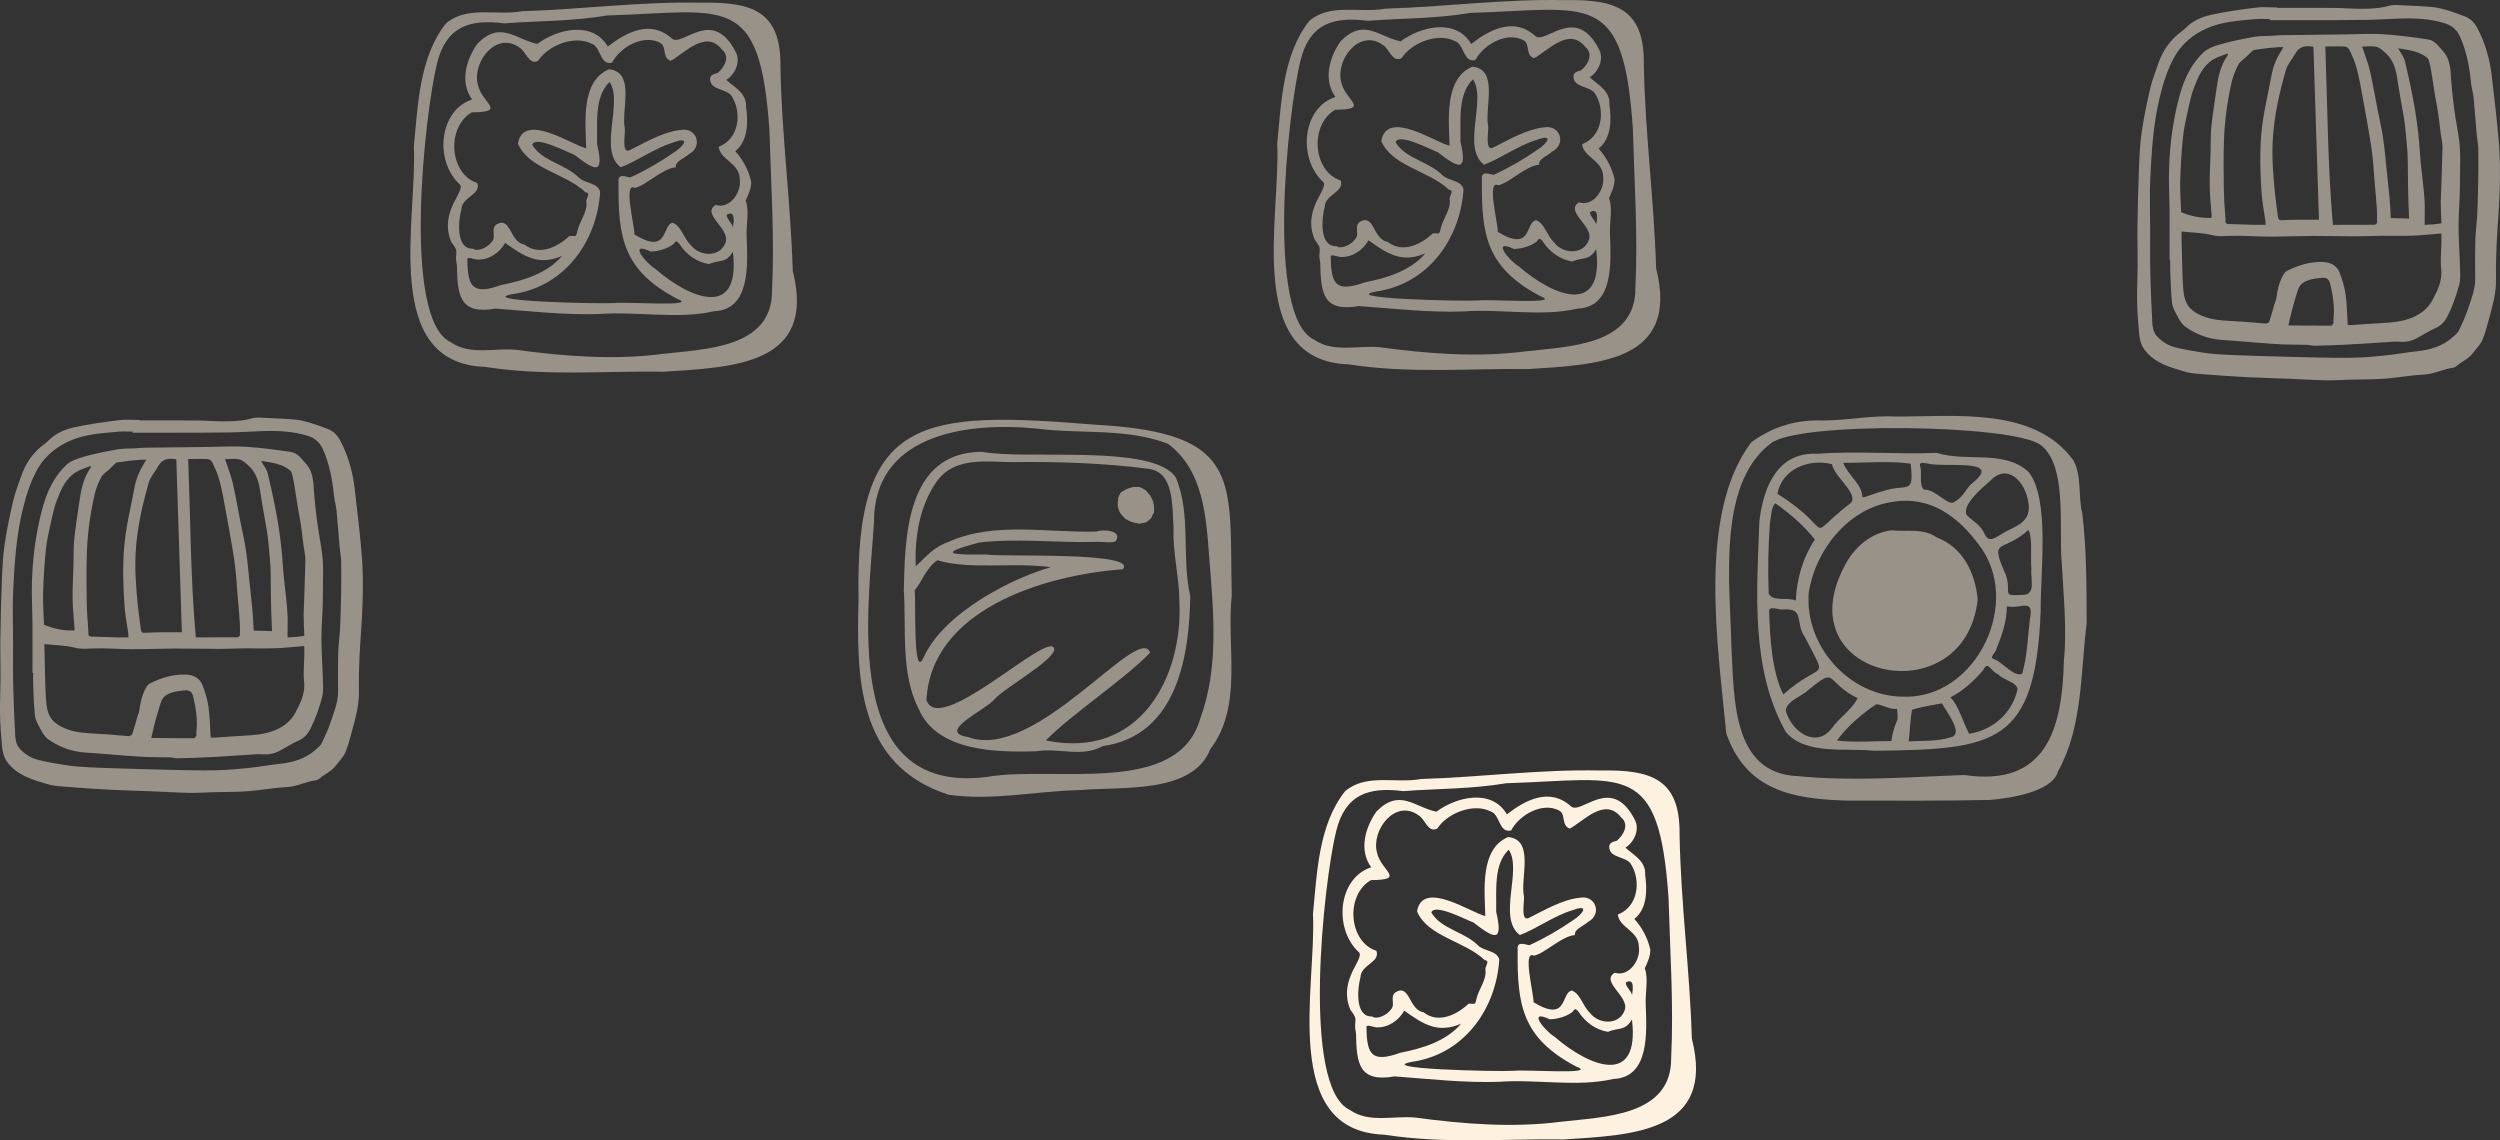 <?xml version="1.0" encoding="UTF-8"?> <svg xmlns="http://www.w3.org/2000/svg" id="Capa_2" data-name="Capa 2" viewBox="0 0 1044.72 476.51"><rect x="0" y="0" width="1044.72" height="476.51" fill="#333333" stroke="none"/><defs><style> .cls-1 { fill: #fdf2df; } .cls-2 { opacity: .5; } </style></defs><g id="Capa_1-2" data-name="Capa 1"><g><g class="cls-2"><path class="cls-1" d="M870.2,214.71c-1.94-7.33-.04-15.78-3.84-22.46-16.43-22.37-49.42-18.09-74.47-18.18-10.78-.58-21.37,1.99-32.29,1.6-10.24,0-19.8,3.21-27.83,9.24-22.55,30.03-13.82,85.41-10.37,121.58,8.26,23.7,27.5,27.44,50.31,28.06,20.01.07,39.88.12,60-.26,7.88-.7,26.04-3.27,28.32-11.97,10.35-18.58,9.33-40.83,11.97-61.92-.03-15.29-.04-30.54-1.81-45.69ZM820.86,323.87c-23.26.81-46.17,2.77-69.74.45-27.48-1.1-26.38-33.17-27.57-53.49-.45-25.7-6.26-68.13,16.23-85.37,10.53-9.46,101.2-8.17,112.87.42,11.43,8.43,7.63,34.98,8.92,49.08.7,13.29,2.26,28.59.91,40.93-.63,28.88-7.43,53.02-41.62,47.99Z"></path><path class="cls-1" d="M847.73,197.22c-10.41-9.5-25.96-3.96-38.33-7.98-16.41.73-33.98-.9-49.72.39-16.8-.94-22.78,13.71-24.46,28.24-1.06,29.1-3.78,61.75,11.07,88.04,8.33,9.78,25.16,6.52,36.77,7.82,51.03-.52,67.5-2.65,69.72-58.37-.23-15.26,4-46.85-5.06-58.14ZM848.89,237.59c-.42,4.43,2.01,10.83-3.44,10.99-9.52.52-4.7-.26-7.15-8.14-7.28-16.42-1.63-8.95,9.36-19,1.84,3.44.75,11.18,1.23,16.15ZM831.51,201.13c7.09-7.86,14.9-.29,16.21,9.3,1.12,8.15-6.05,9.61-10.36,12.18-3.35,1.84-6.29,4.89-8.25.05-1.61-3.29-4.73-4.98-7.26-7.43-2.06-4.06,5.99-10.99,9.65-14.1ZM805.38,193.66c6.54,1.91,31.46-2.3,19.43,7.73-3.39,2.52-3.81,5.98-8.01,8.28-2.25,2.39-8.18-5.47-12.75-5.05-2.12-1.78-.96-6.37-1.46-9.09-.96-2.77.67-2.02,2.79-1.87ZM798.45,193.77c1.5,13.75-1.3,7.87-12.01,11.61-2.51.45-6.69,2.54-8.18,2.44.02-5.48-6.35-9.56-7.98-14.41,9.18.07,19.54-.92,28.17.37ZM765.59,194.01c.85,5.46,12.76,13.4,6.95,16.86-19.45,15.2-4.11,11.74-29.76-4.52,1.93-10.64,13.49-14.8,22.81-12.35ZM739.65,218.39c.57-2.7.36-5.77,2.15-8.1,6.17,4.24,12.01,9.36,16.61,15.16-4.96,7.43-7.66,16.67-7.96,25.52-3.25-1.57-9.85.63-11.33-2.99-.38-10.03-.24-19.42.54-29.59ZM739.31,255.17c.16-2.16,4.44-.1,6.1-.47,8.85-.66,4.6,5.53,8.87,11.62,9.89,19.48,7.55,9.1-9.04,23.87-4.73-9.14-5.66-23.94-5.92-35.02ZM765.5,304.31c-6.73,8.73-16.84,1.31-19.25-7.25.23-4.15,6.68-6.01,9.47-8.77,12.4-10.12,6.48-3.52,20.56,3.46-2.23,4.69-7.58,8.05-10.78,12.56ZM792.92,300.75c-1.26,2.83-2.19,5.96-2.57,8.93-7.55-.03-15.35.72-22.7-.24,3.78-5.46,11-11.64,16.47-15.18,2.96.34,5.59,2.35,8.65,1.95.06,1.53.35,3.03.15,4.54ZM755.85,247.73c2.65-17.6,16.32-35.13,34.62-37.93,16.36-2.89,27.94,6.41,36.31,17.63,18.79,23.81-.76,64.86-31.55,63.71-22.71-.21-41.12-21.42-39.39-43.41ZM815.11,308.11c-5.78,1.84-11.66,1.36-17.49,1.7.59-4.62.6-8.96,1.36-13.18,3.31-1.15,8.92-2.07,12.55-2.69,1.76,3.37,9.46,12.93,3.59,14.17ZM822.91,306.67c-2.29-4.1-4.52-12.18-7.9-15.27,5.31-2.57,9.82-6.85,13.67-11.26,2.23-4.47,3,.43,6.4,1.67,1.9,2.39,7.97,3.22,8.03,6.38-2.42,10.02-10.15,16.73-20.2,18.48ZM848.28,258.71c-.94,7.64-1.08,15.4-3.24,22.81-3.2,1.7-8.11-4.75-11.63-6.01-2.6-.8.78-2.68.93-4.55,2.32-5.63,4.33-11.5,4.3-17.61,5.74,1.43,11.51-3.9,9.63,5.36Z"></path><path class="cls-1" d="M809.34,224.6c-5.51-4.05-12.87-2.29-18.99-2.98-8.72,1.07-15.69,7.3-19.6,15.01-24.95,47.37,50.5,62.63,55.71,13.81-1.1-11.19-6.17-21.67-17.12-25.84Z"></path></g><g class="cls-2"><path class="cls-1" d="M151.22,232.51c-.73-9.39-1.92-18.74-2.98-28.1-.8-7.1-2.7-13.9-6.03-20.24-1.13-2.15-2.8-4-5.2-4.9-2.4-.9-4.81-1.82-7.27-2.55-2.05-.61-4.17-1.17-6.29-1.37-4.2-.39-8.42-.55-12.64-.73-1.79-.07-3.7-.32-5.36.16-4,1.16-8.05,1.3-12.13,1.29-3.62,0-7.24-.33-10.86-.36-8.02-.06-16.04-.02-24.06-.02,0-.06,0-.12,0-.18-2.87,0-5.78-.3-8.6.06-6.27.79-12.56,1.63-18.72,2.99-3.89.86-7.69,2.44-10.66,5.39-.54.53-1.1,1.06-1.71,1.5-4.81,3.44-7.99,8.07-9.89,13.61-1.18,3.43-2.53,6.82-3.34,10.33-1.4,6.03-2.66,12.11-3.56,18.23-.71,4.83-.93,9.75-1.12,14.64-.32,8.01-.53,16.02-.65,24.04-.08,5.56.1,11.13.08,16.69-.02,5.07-.3,10.15-.22,15.22.07,4.43.4,8.86.8,13.28.22,2.5.69,4.93,2.32,7.08,4.26,5.63,10.65,7.32,16.88,9.16,2.87.85,5.99.92,9.01,1.16,5.83.46,11.68.86,17.52,1.15,5.82.3,11.64.42,17.46.65,4.96.2,9.92.54,14.89.64,3.32.07,6.64-.18,9.96-.27,4.89-.13,9.79-.06,14.65-.42,5.48-.4,10.91-1.46,16.39-1.72,4.31-.21,8.04-2.37,12.21-2.87.49-.06,1.02-.35,1.4-.69,2.2-1.96,5.11-3.03,6.9-5.51,1.27-1.76,2.97-3.31,3.82-5.25,1.26-2.87,2.02-5.97,2.85-9.01,1.47-5.42,3.02-10.81,2.92-16.54-.09-4.9.02-9.81.25-14.71.36-7.65,1.08-15.28,1.29-22.93.18-6.3.17-12.65-.32-18.93ZM142.51,249.86c-.07,4.26-.19,8.52-.4,12.78-.17,3.35-.68,6.69-.77,10.04-.14,5.4-.13,10.81-.06,16.22.05,4.4-1.62,8.38-2.95,12.42-1.04,3.17-2.45,6.24-3.9,9.25-.51,1.06-1.6,1.87-2.52,2.7-4.24,3.85-9.41,5.31-14.96,5.92-4.24.46-8.45,1.23-12.7,1.69-4.13.45-8.27.82-12.42.96-4.89.16-9.8.09-14.69,0-8.78-.18-17.56-.41-26.33-.69-6.12-.2-12.25-.36-18.36-.81-3.79-.28-7.54-1.05-11.3-1.66-1.67-.27-3.32-.67-4.97-1.07-3.18-.77-5.83-2.41-8-4.86-1.48-1.66-1.74-3.72-1.84-5.76-.35-6.69-.66-13.38-.81-20.08-.14-6.08-.06-12.17-.06-18.26,0-7.41-.31-14.84.06-22.24.56-11.16,1.25-22.33,3.91-33.27,1.5-6.18,3.37-12.26,6.6-17.7,2.95-4.98,7.45-8.6,12.75-11.04,6.56-3.02,13.67-3.36,20.69-4.01,1.98-.18,3.98-.03,5.98-.03,0,.15,0,.3,0,.46,5.69,0,11.39.01,17.08,0,7.74-.02,15.48,0,23.22-.11,4.71-.07,9.41-.43,14.12-.57,6.41-.2,12.8.09,18.95,2.06,2.78.89,4.85,2.69,6.12,5.55,2.75,6.19,3.97,12.69,4.61,19.37.19,2.03.85,4.02,1.05,6.05.51,5.21.87,10.43,1.33,15.65.17,1.93.61,3.84.64,5.77.07,5.11.03,10.21-.05,15.32Z"></path><path class="cls-1" d="M134.28,228.96c-.88-4.93-1.66-9.88-2.24-14.85-.76-6.47-1.08-12.39-1.1-12.57-.39-2.73-1.01-5.41-2.9-7.52-1.85-2.06-3.52-4.68-6.42-5.13-6.27-.96-12.58-1.78-18.91-2.19-5.13-.33-10.31,0-15.47.07-8.89.1-17.78.2-26.68.33-1.57.02-3.14.18-4.71.27-2.3.13-4.65.02-6.9.43-4.68.85-9.37,1.78-13.95,3.07-2.62.74-5.52,1.73-7.41,3.54-3.92,3.76-6.71,8.62-8.5,13.68-1.96,5.56-3.15,11.45-4.11,17.28-.93,5.67-1.41,11.45-1.62,17.2-.22,5.98.16,11.99.2,17.98.05,6.87.01,13.75.01,20.62.1,0,.2,0,.29,0,0,1.69-.06,3.37.01,5.06.19,4.3.24,8.62.75,12.89.23,1.88,1.31,3.71,2.24,5.43.81,1.5,1.69,3.14,2.99,4.15,1.94,1.5,4.18,2.67,6.45,3.64,2.02.86,4.2,1.42,6.37,1.8,2.33.4,4.73.42,7.09.61,3.86.31,7.72.65,11.58.94,3.35.25,6.71.52,10.07.65,3.19.13,6.39.07,9.59.16,1.09.03,2.18.42,3.27.39,4.71-.12,9.43-.28,14.13-.52,5.1-.26,10.2-.64,15.3-.95,1.97-.12,3.96-.36,5.91-.2,2.54.21,4.88-.23,7.09-1.39,2.72-1.43,5.31-3.15,8.11-4.37,2.39-1.03,3.97-3.02,4.93-4.94,2.07-4.11,3.61-8.55,4.84-13,.68-2.45.41-5.21.34-7.82-.14-5.61-.6-11.22-.6-16.83,0-5.8.62-11.61.59-17.41-.04-6.83.57-13.68-.65-20.49ZM86.67,191.86c1.84.1,2.29,1.93,2.93,3.27,2.35,4.92,3.26,10.29,4.24,15.61,1.44,7.83,2.91,15.67,4.1,23.54.72,4.83.94,9.74,1.36,14.62.32,3.64.66,7.27.9,10.92.12,1.87.1,3.75.04,5.62-.01.32-.6.88-.92.88-5.78.05-11.56.04-17.49.04-2.22-24.62-2.23-49.4-3.18-74.54,2.92,0,5.48-.1,8.03.03ZM66.14,194.78c1.62-2.97,4.21-3.44,7.54-2.83.76,23.84,1.53,47.86,2.32,72.28-2.71,0-5.65-.02-8.59,0-2.28.02-4.56.06-6.83.21-1.08.07-1.57-.23-1.7-1.33-.38-3.14-.91-6.27-1.22-9.42-.79-7.82-1.43-15.65-.93-23.53.62-9.72,2.77-19.17,5.43-28.48.71-2.47,2.7-4.56,3.97-6.9ZM42.34,199.37c.7-1.3,2.17-2.16,3.29-3.22.84-.8,1.67-1.61,2.51-2.41.19-.18.41-.43.64-.47,1.96-.29,3.93-.56,5.89-.79,1.41-.16,2.83-.27,4.25-.37.65-.04,1.31,0,2.22,0-1.13,2-2.27,3.67-3.06,5.51-.8,1.86-1.45,3.85-1.82,5.85-1.56,8.52-3.75,16.9-4.41,25.62-.63,8.31-.39,16.55.25,24.81.28,3.56.99,7.08,1.49,10.62.07.5.06,1.02.11,1.83-1.72,0-3.29.04-4.86,0-3.58-.1-7.16-.25-10.73-.34-1.55-.04-1.11-1.32-1.17-2.08-.31-4.21-.64-8.42-.7-12.63-.1-6.92-.18-13.85.08-20.76.31-8.11,1.43-16.14,3.25-24.04.57-2.47,1.58-4.89,2.78-7.11ZM18.01,247.85c.17-6.08.55-12.16,1.17-18.21.41-3.93,1.31-7.83,2.17-11.7.68-3.09,1.37-6.22,2.51-9.16,1.7-4.4,3.61-8.84,7.86-11.47,1.83-1.14,4.01-1.71,6.22-2.62-.07.55-.04.75-.12.87-3.06,4.29-3.98,9.28-4.69,14.33-.73,5.18-1.59,10.34-2.11,15.55-.36,3.62-.22,7.29-.32,10.94-.13,4.64-.43,9.28-.36,13.91.06,4.08.53,8.15.81,12.23.02.27-.03.54-.06.96-4.37.11-8.49-.65-12.69-2.41-.14-4.26-.51-8.74-.39-13.2ZM82.06,307.36c-.22.46-.68,1.14-1.04,1.14-5.82.02-11.63-.06-17.8-.12.53-2.27.91-4.05,1.37-5.82.57-2.17,1.14-4.34,1.83-6.48.5-1.57.91-3.3,1.88-4.55.8-1.03,2.28-1.71,3.59-2.13,1.64-.53,3.4-.71,5.13-.89,2.16-.23,3.23.51,3.73,2.64,1.15,4.93,1.92,9.91,1.28,15-.05.4.18.89.02,1.21ZM127.09,284.78c.55,4.87-1.48,8.92-3.62,12.98-1.82,3.45-4.81,5.85-8.53,7.38-4.22,1.74-8.7,2.08-13.21,2.31-3.93.2-7.86.53-11.79.79-.67.04-1.34,0-1.91,0-.28-4.36-.31-8.65-.91-12.87-.44-3.12-1.38-6.23-2.55-9.18-1.11-2.82-3.68-4.17-6.85-4.29-5.46-.22-10.45,1.37-15.19,3.77-.59.3-1.06.96-1.4,1.54-1.79,3.1-2.5,6.49-2.95,9.96-.09.73-.51,1.42-.72,2.15-.72,2.45-1.36,4.93-2.15,7.36-.14.43-.92.97-1.37.95-2.61-.14-5.21-.47-7.81-.66-3.07-.22-6.14-.34-9.21-.56-4.39-.31-8.51-1-12.45-3.39-3.85-2.33-4.76-5.61-5.12-9.29-.38-3.89-.4-7.81-.52-11.71-.13-3.95-.2-7.89-.28-11.84,0-.43.04-.85.05-1.02,4.41.47,8.75.49,12.81,1.52,2.55.65,4.76.4,7.23.3,5.39-.22,10.8.29,16.2.31,6.19.01,12.38-.25,18.57-.28,6.08-.02,12.17.15,18.25.15,3.48,0,6.95-.2,10.43-.23,4.27-.04,8.54.12,12.8-.03,3.96-.14,7.91-.58,12.28-.92,0,1.44.02,2.71,0,3.98-.05,3.62-.49,7.27-.09,10.84ZM126.9,257.1c-.04,1.53.17,6.8.29,8.6-2.34.41-4.67.6-7.01.67-1.58.05-3.15-2.54-4.74-2.58-3.11-.06-6.25-.22-9.42-.25-.18-2.97-.27-5.8-.53-8.61-.38-4.18-.93-8.35-1.32-12.54-.57-6.18-1.16-12.34-2.49-18.43-1.57-7.18-2.7-14.46-4.3-21.63-.79-3.53-2.19-6.92-3.35-10.45,1.99,0,4.13-.37,6.06.12,1.49.38,2.82,1.7,4.02,2.82,3.18,2.96,4.11,6.91,4.71,11.05.78,5.34,1.85,10.64,2.72,15.97.38,2.36.63,4.74.83,7.13.31,3.56.73,7.14.74,10.71.02,6.37.12,15.88.59,24.34.13,2.22,2.06,2.51,3.95,3.14,1.68.56,2.28,1,2.51-.78,0,0,.06-7.59.06-7.82-.22-7.63-1.53-14.51-2.01-22.12-.38-6.01-1.06-12.02-2.04-17.96-1.14-6.89-2.65-13.74-4.26-20.54-.43-1.83-1.79-3.45-2.77-5.26-.14.11,0-.09.11-.07,4.29.76,8.74,1.05,12.22,4.2,1.19,1.08,2.37,12.55,3.73,19.31.79,3.94,1.13,7.97,1.66,11.96.28,2.07.8,4.15.76,6.22-.15,7.6-.52,15.2-.74,22.8Z"></path></g><g class="cls-2"><path class="cls-1" d="M1044.29,60.11c-.73-9.39-1.92-18.74-2.98-28.1-.8-7.1-2.7-13.9-6.03-20.24-1.13-2.15-2.8-4-5.2-4.9-2.4-.9-4.81-1.82-7.27-2.55-2.05-.61-4.17-1.17-6.29-1.37-4.2-.39-8.42-.55-12.64-.73-1.79-.07-3.7-.32-5.36.16-4,1.16-8.05,1.3-12.13,1.29-3.62,0-7.24-.33-10.86-.36-8.02-.06-16.04-.02-24.06-.02,0-.06,0-.12,0-.18-2.87,0-5.78-.3-8.6.06-6.27.79-12.56,1.63-18.72,2.99-3.89.86-7.69,2.44-10.66,5.39-.54.53-1.1,1.06-1.71,1.5-4.81,3.44-7.99,8.07-9.89,13.61-1.18,3.43-2.53,6.82-3.34,10.33-1.4,6.03-2.66,12.11-3.56,18.23-.71,4.83-.93,9.75-1.12,14.64-.32,8.01-.53,16.02-.65,24.04-.08,5.56.1,11.13.08,16.69-.02,5.07-.3,10.15-.22,15.22.07,4.43.4,8.86.8,13.28.22,2.5.69,4.93,2.32,7.08,4.26,5.63,10.65,7.32,16.88,9.16,2.87.85,5.99.92,9.01,1.16,5.83.46,11.68.86,17.52,1.15,5.82.3,11.64.42,17.46.65,4.96.2,9.92.54,14.89.64,3.32.07,6.64-.18,9.96-.27,4.89-.13,9.79-.06,14.65-.42,5.48-.4,10.91-1.46,16.39-1.72,4.31-.21,8.04-2.37,12.21-2.87.49-.06,1.02-.35,1.4-.69,2.2-1.96,5.11-3.03,6.9-5.51,1.27-1.76,2.97-3.31,3.82-5.25,1.26-2.87,2.02-5.97,2.85-9.01,1.47-5.42,3.02-10.81,2.92-16.54-.09-4.9.02-9.81.25-14.71.36-7.65,1.08-15.28,1.29-22.93.18-6.3.17-12.65-.32-18.93ZM1035.58,77.46c-.07,4.26-.19,8.52-.4,12.78-.17,3.35-.68,6.69-.77,10.04-.14,5.4-.13,10.81-.06,16.22.05,4.4-1.62,8.38-2.95,12.42-1.04,3.17-2.45,6.24-3.9,9.25-.51,1.06-1.6,1.87-2.52,2.7-4.24,3.85-9.41,5.31-14.96,5.92-4.24.46-8.45,1.23-12.7,1.69-4.13.45-8.27.82-12.42.96-4.89.16-9.8.09-14.69,0-8.78-.18-17.56-.41-26.33-.69-6.12-.2-12.25-.36-18.36-.81-3.79-.28-7.54-1.05-11.3-1.66-1.67-.27-3.32-.67-4.97-1.07-3.18-.77-5.83-2.41-8-4.86-1.48-1.66-1.74-3.72-1.84-5.76-.35-6.69-.66-13.38-.81-20.08-.14-6.08-.06-12.17-.06-18.26,0-7.41-.31-14.84.06-22.24.56-11.16,1.25-22.33,3.91-33.27,1.5-6.18,3.37-12.26,6.6-17.7,2.95-4.98,7.45-8.6,12.75-11.04,6.56-3.02,13.67-3.36,20.69-4.01,1.98-.18,3.98-.03,5.98-.03,0,.15,0,.3,0,.46,5.69,0,11.39.01,17.08,0,7.74-.02,15.48,0,23.22-.11,4.71-.07,9.41-.43,14.12-.57,6.41-.2,12.8.09,18.95,2.06,2.78.89,4.85,2.69,6.12,5.55,2.75,6.19,3.97,12.69,4.61,19.37.19,2.03.85,4.02,1.05,6.05.51,5.21.87,10.43,1.33,15.65.17,1.93.61,3.84.64,5.77.07,5.11.03,10.21-.05,15.32Z"></path><path class="cls-1" d="M1027.35,56.56c-.88-4.93-1.66-9.88-2.24-14.85-.76-6.47-1.08-12.39-1.1-12.57-.39-2.73-1.01-5.41-2.9-7.52-1.85-2.06-3.52-4.68-6.42-5.13-6.27-.96-12.58-1.78-18.91-2.19-5.13-.33-10.31,0-15.47.07-8.89.1-17.78.2-26.68.33-1.57.02-3.14.18-4.71.27-2.3.13-4.65.02-6.9.43-4.68.85-9.37,1.78-13.95,3.07-2.62.74-5.52,1.73-7.41,3.54-3.92,3.76-6.71,8.62-8.5,13.68-1.96,5.56-3.15,11.45-4.11,17.28-.93,5.67-1.41,11.45-1.62,17.2-.22,5.98.16,11.99.2,17.98.05,6.87.01,13.75.01,20.62.1,0,.2,0,.29,0,0,1.69-.06,3.37.01,5.06.19,4.3.24,8.62.75,12.89.23,1.88,1.31,3.71,2.24,5.43.81,1.5,1.69,3.14,2.99,4.15,1.94,1.5,4.18,2.67,6.45,3.64,2.02.86,4.2,1.42,6.37,1.8,2.33.4,4.73.42,7.09.61,3.86.31,7.72.65,11.58.94,3.35.25,6.71.52,10.07.65,3.19.13,6.39.07,9.59.16,1.09.03,2.18.42,3.27.39,4.71-.12,9.43-.28,14.13-.52,5.1-.26,10.2-.64,15.3-.95,1.97-.12,3.96-.36,5.91-.2,2.54.21,4.88-.23,7.09-1.39,2.72-1.43,5.31-3.15,8.11-4.37,2.39-1.03,3.97-3.02,4.93-4.94,2.07-4.11,3.61-8.55,4.84-13,.68-2.45.41-5.21.34-7.82-.14-5.61-.6-11.22-.6-16.83,0-5.8.62-11.61.59-17.41-.04-6.83.57-13.68-.65-20.49ZM979.74,19.46c1.84.1,2.29,1.93,2.93,3.27,2.35,4.92,3.26,10.29,4.24,15.61,1.44,7.83,2.91,15.67,4.1,23.54.72,4.83.94,9.74,1.36,14.62.32,3.64.66,7.27.9,10.92.12,1.87.1,3.75.04,5.62-.01.32-.6.88-.92.88-5.78.05-11.56.04-17.49.04-2.22-24.62-2.23-49.4-3.18-74.54,2.92,0,5.48-.1,8.03.03ZM959.21,22.37c1.62-2.97,4.21-3.44,7.54-2.83.76,23.84,1.53,47.86,2.32,72.28-2.71,0-5.65-.02-8.59,0-2.28.02-4.56.06-6.83.21-1.08.07-1.57-.23-1.7-1.33-.38-3.14-.91-6.27-1.22-9.42-.79-7.82-1.43-15.65-.93-23.53.62-9.72,2.77-19.17,5.43-28.48.71-2.47,2.7-4.56,3.97-6.9ZM935.41,26.97c.7-1.3,2.17-2.16,3.29-3.22.84-.8,1.67-1.61,2.51-2.41.19-.18.41-.43.64-.47,1.96-.29,3.93-.56,5.89-.79,1.41-.16,2.83-.27,4.25-.37.65-.04,1.31,0,2.22,0-1.13,2-2.27,3.67-3.06,5.51-.8,1.86-1.45,3.85-1.82,5.85-1.56,8.52-3.75,16.9-4.41,25.62-.63,8.31-.39,16.55.25,24.81.28,3.56.99,7.08,1.49,10.62.07.5.06,1.02.11,1.83-1.72,0-3.29.04-4.86,0-3.58-.1-7.16-.25-10.73-.34-1.55-.04-1.11-1.32-1.17-2.08-.31-4.21-.64-8.42-.7-12.63-.1-6.92-.18-13.85.08-20.76.31-8.11,1.43-16.14,3.25-24.04.57-2.47,1.58-4.89,2.78-7.11ZM911.08,75.45c.17-6.08.55-12.16,1.17-18.21.41-3.93,1.31-7.83,2.17-11.7.68-3.09,1.37-6.22,2.51-9.16,1.7-4.4,3.61-8.84,7.86-11.47,1.83-1.14,4.01-1.71,6.22-2.62-.07.55-.04.75-.12.87-3.06,4.29-3.98,9.28-4.69,14.33-.73,5.18-1.59,10.34-2.11,15.55-.36,3.62-.22,7.29-.32,10.94-.13,4.64-.43,9.28-.36,13.91.06,4.08.53,8.15.81,12.23.02.27-.03.54-.06.96-4.37.11-8.49-.65-12.69-2.41-.14-4.26-.51-8.74-.39-13.2ZM975.12,134.96c-.22.46-.68,1.14-1.04,1.14-5.82.02-11.63-.06-17.8-.12.53-2.27.91-4.05,1.37-5.82.57-2.17,1.14-4.34,1.83-6.48.5-1.57.91-3.3,1.88-4.55.8-1.03,2.28-1.71,3.59-2.13,1.64-.53,3.4-.71,5.13-.89,2.16-.23,3.23.51,3.73,2.64,1.15,4.93,1.92,9.91,1.28,15-.05.4.18.89.02,1.21ZM1020.15,112.37c.55,4.87-1.48,8.92-3.62,12.98-1.82,3.45-4.81,5.85-8.53,7.38-4.22,1.74-8.7,2.08-13.21,2.31-3.93.2-7.86.53-11.79.79-.67.04-1.34,0-1.91,0-.28-4.36-.31-8.65-.91-12.87-.44-3.12-1.38-6.23-2.55-9.18-1.11-2.82-3.68-4.17-6.85-4.29-5.46-.22-10.45,1.37-15.19,3.77-.59.3-1.06.96-1.4,1.54-1.79,3.1-2.5,6.49-2.95,9.96-.09.73-.51,1.42-.72,2.15-.72,2.45-1.36,4.93-2.15,7.36-.14.43-.92.97-1.37.95-2.61-.14-5.21-.47-7.81-.66-3.07-.22-6.14-.34-9.21-.56-4.39-.31-8.51-1-12.45-3.39-3.85-2.33-4.76-5.61-5.12-9.29-.38-3.89-.4-7.81-.52-11.71-.13-3.95-.2-7.89-.28-11.84,0-.43.04-.85.05-1.02,4.41.47,8.75.49,12.81,1.52,2.55.65,4.76.4,7.23.3,5.39-.22,10.8.29,16.2.31,6.19.01,12.38-.25,18.57-.28,6.08-.02,12.17.15,18.25.15,3.48,0,6.95-.2,10.43-.23,4.27-.04,8.54.12,12.8-.03,3.96-.14,7.91-.58,12.28-.92,0,1.44.02,2.71,0,3.98-.05,3.62-.49,7.27-.09,10.84ZM1019.97,84.7c-.04,1.53.17,6.8.29,8.6-2.34.41-4.67.6-7.01.67-1.58.05-3.15-2.54-4.74-2.58-3.11-.06-6.25-.22-9.42-.25-.18-2.97-.27-5.8-.53-8.61-.38-4.18-.93-8.35-1.32-12.54-.57-6.18-1.16-12.34-2.49-18.43-1.57-7.18-2.7-14.46-4.3-21.63-.79-3.53-2.19-6.92-3.35-10.45,1.99,0,4.13-.37,6.06.12,1.49.38,2.82,1.7,4.02,2.82,3.18,2.96,4.11,6.91,4.71,11.05.78,5.34,1.85,10.64,2.72,15.97.38,2.36.63,4.74.83,7.13.31,3.56.73,7.14.74,10.71.02,6.37.12,15.88.59,24.34.13,2.22,2.06,2.51,3.95,3.14,1.68.56,2.28,1,2.51-.78,0,0,.06-7.59.06-7.82-.22-7.63-1.53-14.51-2.01-22.12-.38-6.01-1.06-12.02-2.04-17.96-1.14-6.89-2.65-13.74-4.26-20.54-.43-1.83-1.79-3.45-2.77-5.26-.14.11,0-.09.11-.07,4.29.76,8.74,1.05,12.22,4.2,1.19,1.08,2.37,12.55,3.73,19.31.79,3.94,1.13,7.97,1.66,11.96.28,2.07.8,4.15.76,6.22-.15,7.6-.52,15.2-.74,22.8Z"></path></g><g><path class="cls-1" d="M707.01,434.02c-.87-29-4.64-56.42-5.14-85.34.29-23.29-11.93-27.09-33.18-26.7-25.11-.54-50.17,2.83-74.83,3.56-10.53,1.99-23.02-2.46-31.8,5.14-11.01,13.95-11.69,33.72-13.39,51.39,1.55,29.92-13.95,90.58,29.7,92.09,25.7,4,50.37,1.63,75.18,2,29.12-1.89,63.37-2.99,53.46-42.13ZM698.36,442.08c.26,24.45-28.1,24.58-46.16,26.7-20.03,2.58-40.86.93-60.65-1.75-8.82-.92-19.43,2.47-27.47-3.2-20.46-9.57-10.88-95.54-5.74-116.4,3.74-15.41,13.46-18.71,28.08-16.83,14.22-1.06,28.71-.86,42.95-3.29,49.86-1.54,63.98-10.01,67.91,48.25.61,22.25,2.16,44.22,1.08,66.53Z"></path><path class="cls-1" d="M689.63,396.7c-1.11-4.79-3.49-9.2-6.67-12.69,5.46-4.24,5.39-12.24,4.53-18.46.39-5.78-5.17-8.44-8.24-11.33,3.55-2.19,5.97-7.34,4.08-11.31-9.75-19.64-22.43-2.22-26.8-5.92-8.94-8.1-19.06-2.68-26.81,3.31-6.34-10.84-21.01-7.39-29.45-1.1-9.17-1.86-15.32-9.93-25.04-.11-4.68,6.6-7.49,16.13-2.22,23.34-13.69,4.47-15.8,25.09-5.55,35.12,4.02,2.56-8.69,11.04-3.15,24.45,3.84,4.82,1.07,3.9,2.35,9.75.22,12.67,1.14,20.66,16.13,18.06,14.59,1.08,28.99,2.74,43.45,2.27,15.83-1.19,32.96,2.32,47.89-1.19,15.32-.56,14-19.6,13.6-31.14-.23-5.32,1.22-10.67-.4-15.09,1.15-2.53,2.4-5.05,2.31-7.96ZM571.05,429.39c-.37-1.68,3.12,0,4.24-.08,4.84.18,9.23-2.86,11.52-6.97,7.9,5.62,13.95,9.7,23.79,5.44-6.25,7.31-15.99,10.3-25.39,12.15-11.48,4.09-14.11,1.37-14.16-10.55ZM632.69,447.47c-6.07.46-62.3-.81-40.81-4.05,20.82-3.9,33.36-22.51,34.65-42.37-.83-3.82-6.21-3.5-8.77-5.86-5.64-5.83-15.48-6.83-19.62-13.86,1.24-3.99,14.59,3.08,17.64,4.21,8.55,6.58,12.58,8.76,9.45-4.55.23-8.58-1.26-19.65,5.24-25.91,5.8,8.43-4.85,28.52,4.65,35.67,7.05-2.64,14.26-8.08,22.04-10.39,7.15-2.7,4.5,1.47.3,4.12-5.72,3.97-11.88,7.56-18.26,10.47-1.34.06-5.56-2.17-4.98,2.03-.3,23.19,1.92,36.85,24.52,48.76,9.7,3.52-22.58,1.07-26.04,1.75ZM649.74,433.32c-4.55-2.78-11.59-11.83-2.12-7.36,3.23-.09,7.01-1.13,9.59-3.16.98-1.58,1.3-1.25,2.39-.08,2.84,4.46,7.22,7.62,12.32,8.48,4.65-1.95,7.06-.2,10.06-5.15,3.39,28.51-18.06,19.55-32.25,7.28ZM679.43,410.53c3.71-1.97,2.93,3.01,2.58,5.29-.33-1.79-2.83-3.6-2.58-5.29ZM674.77,406.5c-6.09,3.77,6.12,9.84,4.2,15.58-2.28,6.55-11.04,5.98-14.55,1.18-2.97-2.71-3.93-7.92-7.51-9.32-4.79.7-1.44,13.73-16.06,4.89.09-3.77-4.76-21.91.13-19.49,4.11-.56,11.74-8.27,17.15-8.58-.4-2.52,3.76-3.83,5.44-5.48,6.1-3.15,3.29-11.35-3.35-10.13-7.25.68-15.57,5.58-21,8.28-3.97,2.36-2.16-6.55-2.37-8.7-1.7-7.63,4.64-23.83-6.63-24.95-11.88,5.05-9.79,22.39-9.53,33.04-5.95-1.36-26.25-15.41-28.53-1.97,4.44,10.59,19.97,12.39,28.33,20.4,2.31.15.08,2.65.23,3.86.75,4.18-2.93,8.27-3.85,12.76-.38,2.46-1.1,1.33-3.19,1.58-4.73,4.51-12.64,8.49-18.77,3.58-6.39-1.05-5.57-12.16-11.83-8.32-2.45,2.02.27,5.08-1.91,7.23-1.29,2.01-5.66,4.37-7.81,2.83-7.22.24-6.13-11.64-4.83-16.46.25-5.27,8.35-6.09,6.66-10.98-11.6-3.68-13.13-23.28-2.29-29.54,14.82-.14,4.3-3.71,2.55-11.4-2.59-9.51,7.68-22.73,17.33-15.69,2.71,1.46,4.01,7.65,7.88,5.5,4.16-6.43,15.11-10.76,22.23-7.12,4.07,1.19,3.36,9.21,8.6,7.95,3.37-6.48,13.12-12.1,20.2-8.25,2.75,1.63.61,6.12,4.32,7.48,5.81-3.14,14.67-13.31,21.43-4.69,3.56,2.92,1.02,7.41-1.76,9.75-1.81.48-3.55.94-3.15,3.14.48,4.08,6.79,3.43,8.94,6.5,4.51,7.05,3.02,18.05-5.39,21.21.5,5.42,8.71,6.82,8.78,13.37.93,5.45-4.09,12.87-10.09,10.95Z"></path></g><g class="cls-2"><path class="cls-1" d="M331.28,113.17c-.87-29-4.64-56.42-5.14-85.34.29-23.29-11.93-27.09-33.18-26.7-25.11-.54-50.17,2.83-74.83,3.56-10.53,1.99-23.02-2.46-31.8,5.14-11.01,13.95-11.69,33.72-13.39,51.39,1.55,29.92-13.95,90.58,29.7,92.09,25.7,4,50.37,1.63,75.18,2,29.12-1.89,63.37-2.99,53.46-42.13ZM322.63,121.24c.26,24.45-28.1,24.58-46.16,26.7-20.03,2.58-40.86.93-60.65-1.75-8.82-.92-19.43,2.47-27.47-3.2-20.46-9.57-10.88-95.54-5.74-116.4,3.74-15.41,13.46-18.71,28.08-16.83,14.22-1.06,28.71-.86,42.95-3.29,49.86-1.54,63.98-10.01,67.91,48.25.61,22.25,2.16,44.22,1.08,66.53Z"></path><path class="cls-1" d="M313.91,75.85c-1.11-4.79-3.49-9.2-6.67-12.69,5.46-4.24,5.39-12.24,4.53-18.46.39-5.78-5.17-8.44-8.24-11.33,3.55-2.19,5.97-7.34,4.08-11.31-9.75-19.64-22.43-2.22-26.8-5.92-8.94-8.1-19.06-2.68-26.81,3.31-6.34-10.84-21.01-7.39-29.45-1.1-9.17-1.86-15.32-9.93-25.04-.11-4.68,6.6-7.49,16.13-2.22,23.34-13.69,4.47-15.8,25.09-5.55,35.12,4.02,2.56-8.69,11.04-3.15,24.45,3.84,4.82,1.07,3.9,2.35,9.75.22,12.67,1.14,20.66,16.13,18.06,14.59,1.08,28.99,2.74,43.45,2.27,15.83-1.19,32.96,2.32,47.89-1.19,15.32-.56,14-19.6,13.6-31.14-.23-5.32,1.22-10.67-.4-15.09,1.15-2.53,2.4-5.05,2.31-7.96ZM195.32,108.55c-.37-1.68,3.12,0,4.24-.08,4.84.18,9.23-2.86,11.52-6.97,7.9,5.62,13.95,9.7,23.79,5.44-6.25,7.31-15.99,10.3-25.39,12.15-11.48,4.09-14.11,1.37-14.16-10.55ZM256.96,126.63c-6.07.46-62.3-.81-40.81-4.05,20.82-3.9,33.36-22.51,34.65-42.37-.83-3.82-6.21-3.5-8.77-5.86-5.64-5.83-15.48-6.83-19.62-13.86,1.24-3.99,14.59,3.08,17.64,4.21,8.55,6.58,12.58,8.76,9.45-4.55.23-8.58-1.26-19.65,5.24-25.91,5.8,8.43-4.85,28.52,4.65,35.67,7.05-2.64,14.26-8.08,22.04-10.39,7.15-2.7,4.5,1.47.3,4.12-5.72,3.97-11.88,7.56-18.26,10.47-1.34.06-5.56-2.17-4.98,2.03-.3,23.19,1.92,36.85,24.52,48.76,9.7,3.52-22.58,1.07-26.04,1.75ZM274.02,112.48c-4.55-2.78-11.59-11.83-2.12-7.36,3.23-.09,7.01-1.13,9.59-3.16.98-1.58,1.3-1.25,2.39-.08,2.84,4.46,7.22,7.62,12.32,8.48,4.65-1.95,7.06-.2,10.06-5.15,3.39,28.51-18.06,19.55-32.25,7.28ZM303.71,89.69c3.71-1.97,2.93,3.01,2.58,5.29-.33-1.79-2.83-3.6-2.58-5.29ZM299.04,85.66c-6.09,3.77,6.12,9.84,4.2,15.58-2.28,6.55-11.04,5.98-14.55,1.18-2.97-2.71-3.93-7.92-7.51-9.32-4.79.7-1.44,13.73-16.06,4.89.09-3.77-4.76-21.91.13-19.49,4.11-.56,11.74-8.27,17.15-8.58-.4-2.52,3.76-3.83,5.44-5.48,6.1-3.15,3.29-11.35-3.35-10.13-7.25.68-15.57,5.58-21,8.28-3.97,2.36-2.16-6.55-2.37-8.7-1.7-7.63,4.64-23.83-6.63-24.95-11.88,5.05-9.79,22.39-9.53,33.04-5.95-1.36-26.25-15.41-28.53-1.97,4.44,10.59,19.97,12.39,28.33,20.4,2.31.15.08,2.65.23,3.86.75,4.18-2.93,8.27-3.85,12.76-.38,2.46-1.1,1.33-3.19,1.58-4.73,4.51-12.64,8.49-18.77,3.58-6.39-1.05-5.57-12.16-11.83-8.32-2.45,2.02.27,5.08-1.91,7.23-1.29,2.01-5.66,4.37-7.81,2.83-7.22.24-6.13-11.64-4.83-16.46.25-5.27,8.35-6.09,6.66-10.98-11.6-3.68-13.13-23.28-2.29-29.54,14.82-.14,4.3-3.71,2.55-11.4-2.59-9.51,7.68-22.73,17.33-15.69,2.71,1.46,4.01,7.65,7.88,5.5,4.16-6.43,15.11-10.76,22.23-7.12,4.07,1.19,3.36,9.21,8.6,7.95,3.37-6.48,13.12-12.1,20.2-8.25,2.75,1.63.61,6.12,4.32,7.48,5.81-3.14,14.67-13.31,21.43-4.69,3.56,2.92,1.02,7.41-1.76,9.75-1.81.48-3.55.94-3.15,3.14.48,4.08,6.79,3.43,8.94,6.5,4.51,7.05,3.02,18.05-5.39,21.21.5,5.42,8.71,6.82,8.78,13.37.93,5.45-4.09,12.87-10.09,10.95Z"></path></g><g class="cls-2"><path class="cls-1" d="M692.07,112.1c-.87-29-4.64-56.42-5.14-85.34.29-23.29-11.93-27.09-33.18-26.7-25.11-.54-50.17,2.83-74.83,3.56-10.53,1.99-23.02-2.46-31.8,5.14-11.01,13.95-11.69,33.72-13.39,51.39,1.55,29.92-13.95,90.58,29.7,92.09,25.7,4,50.37,1.63,75.18,2,29.12-1.89,63.37-2.99,53.46-42.13ZM683.42,120.16c.26,24.45-28.1,24.58-46.16,26.7-20.03,2.58-40.86.93-60.65-1.75-8.82-.92-19.43,2.47-27.47-3.2-20.46-9.57-10.88-95.54-5.74-116.4,3.74-15.41,13.46-18.71,28.08-16.83,14.22-1.06,28.71-.86,42.95-3.29,49.86-1.54,63.98-10.01,67.91,48.25.61,22.25,2.16,44.22,1.08,66.53Z"></path><path class="cls-1" d="M674.69,74.78c-1.11-4.79-3.49-9.2-6.67-12.69,5.46-4.24,5.39-12.24,4.53-18.46.39-5.78-5.17-8.44-8.24-11.33,3.55-2.19,5.97-7.34,4.08-11.31-9.75-19.64-22.43-2.22-26.8-5.92-8.94-8.1-19.06-2.68-26.81,3.31-6.34-10.84-21.01-7.39-29.45-1.1-9.17-1.86-15.32-9.93-25.04-.11-4.68,6.6-7.49,16.13-2.22,23.34-13.69,4.47-15.8,25.09-5.55,35.12,4.02,2.56-8.69,11.04-3.15,24.45,3.84,4.82,1.07,3.9,2.35,9.75.22,12.67,1.14,20.66,16.13,18.06,14.59,1.08,28.99,2.74,43.45,2.27,15.83-1.19,32.96,2.32,47.89-1.19,15.32-.56,14-19.6,13.6-31.14-.23-5.32,1.22-10.67-.4-15.09,1.15-2.53,2.4-5.05,2.31-7.96ZM556.11,107.47c-.37-1.68,3.12,0,4.24-.08,4.84.18,9.23-2.86,11.52-6.97,7.9,5.62,13.95,9.7,23.79,5.44-6.25,7.31-15.99,10.3-25.39,12.15-11.48,4.09-14.11,1.37-14.16-10.55ZM617.75,125.55c-6.07.46-62.3-.81-40.81-4.05,20.82-3.9,33.36-22.51,34.65-42.37-.83-3.82-6.21-3.5-8.77-5.86-5.64-5.83-15.48-6.83-19.62-13.86,1.24-3.99,14.59,3.08,17.64,4.21,8.55,6.58,12.58,8.76,9.45-4.55.23-8.58-1.26-19.65,5.24-25.91,5.8,8.43-4.85,28.52,4.65,35.67,7.05-2.64,14.26-8.08,22.04-10.39,7.15-2.7,4.5,1.47.3,4.12-5.72,3.97-11.88,7.56-18.26,10.47-1.34.06-5.56-2.17-4.98,2.03-.3,23.19,1.92,36.85,24.52,48.76,9.7,3.52-22.58,1.07-26.04,1.75ZM634.8,111.4c-4.55-2.78-11.59-11.83-2.12-7.36,3.23-.09,7.01-1.13,9.59-3.16.98-1.58,1.3-1.25,2.39-.08,2.84,4.46,7.22,7.62,12.32,8.48,4.65-1.95,7.06-.2,10.06-5.15,3.39,28.51-18.06,19.55-32.25,7.28ZM664.49,88.61c3.71-1.97,2.93,3.01,2.58,5.29-.33-1.79-2.83-3.6-2.58-5.29ZM659.83,84.58c-6.09,3.77,6.12,9.84,4.2,15.58-2.28,6.55-11.04,5.98-14.55,1.18-2.97-2.71-3.93-7.92-7.51-9.32-4.79.7-1.44,13.73-16.06,4.89.09-3.77-4.76-21.91.13-19.49,4.11-.56,11.74-8.27,17.15-8.58-.4-2.52,3.76-3.83,5.44-5.48,6.1-3.15,3.29-11.35-3.35-10.13-7.25.68-15.57,5.58-21,8.28-3.97,2.36-2.16-6.55-2.37-8.7-1.7-7.63,4.64-23.83-6.63-24.95-11.88,5.05-9.79,22.39-9.53,33.04-5.95-1.36-26.25-15.41-28.53-1.97,4.44,10.59,19.97,12.39,28.33,20.4,2.31.15.08,2.65.23,3.86.75,4.18-2.93,8.27-3.85,12.76-.38,2.46-1.1,1.33-3.19,1.58-4.73,4.51-12.64,8.49-18.77,3.58-6.39-1.05-5.57-12.16-11.83-8.32-2.45,2.02.27,5.08-1.91,7.23-1.29,2.01-5.66,4.37-7.81,2.83-7.22.24-6.13-11.64-4.83-16.46.25-5.27,8.35-6.09,6.66-10.98-11.6-3.68-13.13-23.28-2.29-29.54,14.82-.14,4.3-3.71,2.55-11.4-2.59-9.51,7.68-22.73,17.33-15.69,2.71,1.46,4.01,7.65,7.88,5.5,4.16-6.43,15.11-10.76,22.23-7.12,4.07,1.19,3.36,9.21,8.6,7.95,3.37-6.48,13.12-12.1,20.2-8.25,2.75,1.63.61,6.12,4.32,7.48,5.81-3.14,14.67-13.31,21.43-4.69,3.56,2.92,1.02,7.41-1.76,9.75-1.81.48-3.55.94-3.15,3.14.48,4.08,6.79,3.43,8.94,6.5,4.51,7.05,3.02,18.05-5.39,21.21.5,5.42,8.71,6.82,8.78,13.37.93,5.45-4.09,12.87-10.09,10.95Z"></path></g><g class="cls-2"><path class="cls-1" d="M514.74,248.89c-1.14-47.79,5.3-68.03-56.79-71.39-72.7-5.95-100.81-3.94-99.16,72.59-.84,31.98-1.1,69.57,37.62,82.02,18.34,2.62,36.7-1.57,54.88-1.95,17.85-1.53,47.14,1.72,54.51-17.17,13.8-17.99,6.64-43.05,8.93-64.1ZM501.52,300.41c-9.31,32.56-60.99,19.42-88.94,24.24-61.81,8.02-49.53-70.69-47.35-106.51-.09-35.56,36.58-42.16,68.17-39.03,18.06,2.38,36.97-.38,54.56,6.28,14.94,10.86,16.15,30.85,17.36,47.65,1.8,22.51,4.16,45.97-3.8,67.39Z"></path><path class="cls-1" d="M481.91,209.74c-.19-.62-.51-1.22-.8-1.81-.21-.43-.45-.85-.69-1.26-.04-.06-.17-.08-.25-.12-.08-.04-.17-.09-.22-.16-.22-.32-.38-.67-.63-.96-.26-.3-.57-.59-.92-.8-.61-.37-1.26-.7-1.91-1.01-.24-.11-.55-.1-.83-.12-.18-.01-.37.02-.55.02-.61.02-1.24-.08-1.81.06-1.46.36-2.85.87-4.09,1.71-.51.35-1.12.56-1.2,1.25-.01.09-.13.17-.19.27-.36.58-.6,1.19-.57,1.87.01.31-.05.63-.09.94-.02.15-.12.3-.09.44.15.75-.11,1.51.22,2.27.31.71.35,1.48.91,2.15.58.69,1.09,1.42,1.77,2.06.53.5,1.21.68,1.75,1.1.07.06.19.06.28.09.4.14.8.29,1.2.43.09.03.17.11.26.13.83.18,1.65.35,2.57.54.61-.1,1.28-.19,1.94-.32.39-.08.79-.17,1.13-.35.86-.44,1.4-1.2,2.08-1.83.05-.05.05-.14.08-.21.18-.41.29-.85.55-1.21.37-.5.5-1.03.48-1.61-.01-.58-.02-1.16-.08-1.74-.06-.62-.12-1.25-.3-1.85Z"></path><path class="cls-1" d="M410.34,188.79c-31.88.18-32.14,35.93-32.65,57.95,1.08,16.13-1.44,34.74,6.3,49.69,7.58,17.44,31.91,18.12,49.42,17.49,9.13-1.51,18.61,2.78,27.41-2.14,31.76-4.41,36.19-39.14,36.59-62.64-3.75-16.34.46-33.79-5.97-49.46-9.02-14.44-62.87-7.31-81.1-10.89ZM382.24,246.67c3.16-3.76,4.65-9.18,9.46-12.56,13.53,4.14,32.16.72,47.46,2.93-15.28,4.18-44.92,18.77-53.35,38.04-4.33,8.97-3.01-23.49-3.58-28.41ZM437.02,309.43c11.32-11.44,31.53-24.47,43.61-36.64-4.35-13.11-48.14,45.89-76.09,35.2-13.53-2.01,7.21-11.22,11.05-15.76,3.56-4.47,28.24-18.13,24.6-21.8-4.64-4.56-48.03,37.38-53.04,22.1,1.99-37.47,48.35-52.16,82.04-54.64,6.81-7.52-50.93-5.05-56.88-6.15-13.72.06-21.93.02-3.36-4.99,16.15-1.95,32.31.17,48.51-.29,2.13-.27,7.47.67,8.76-.29,3.25-4.68-5.76-5.05-7.95-4.04-20.68.63-42.82-4.35-62.06,4.4-5.71,1.86-9.45,6.28-13.55,10.17-.44-12.08,1.5-25.01,8.7-35.38,7.34-10.33,19.9-8.38,31.43-8.19,18.9-.27,38.71.35,57.45,2.82,10.55,1.54,9.52,15.74,10.18,24.68-.42,10.47,2.42,20.59,2.44,31.05,1.45,31.13-16.39,65.91-55.84,57.74Z"></path></g></g></g></svg> 